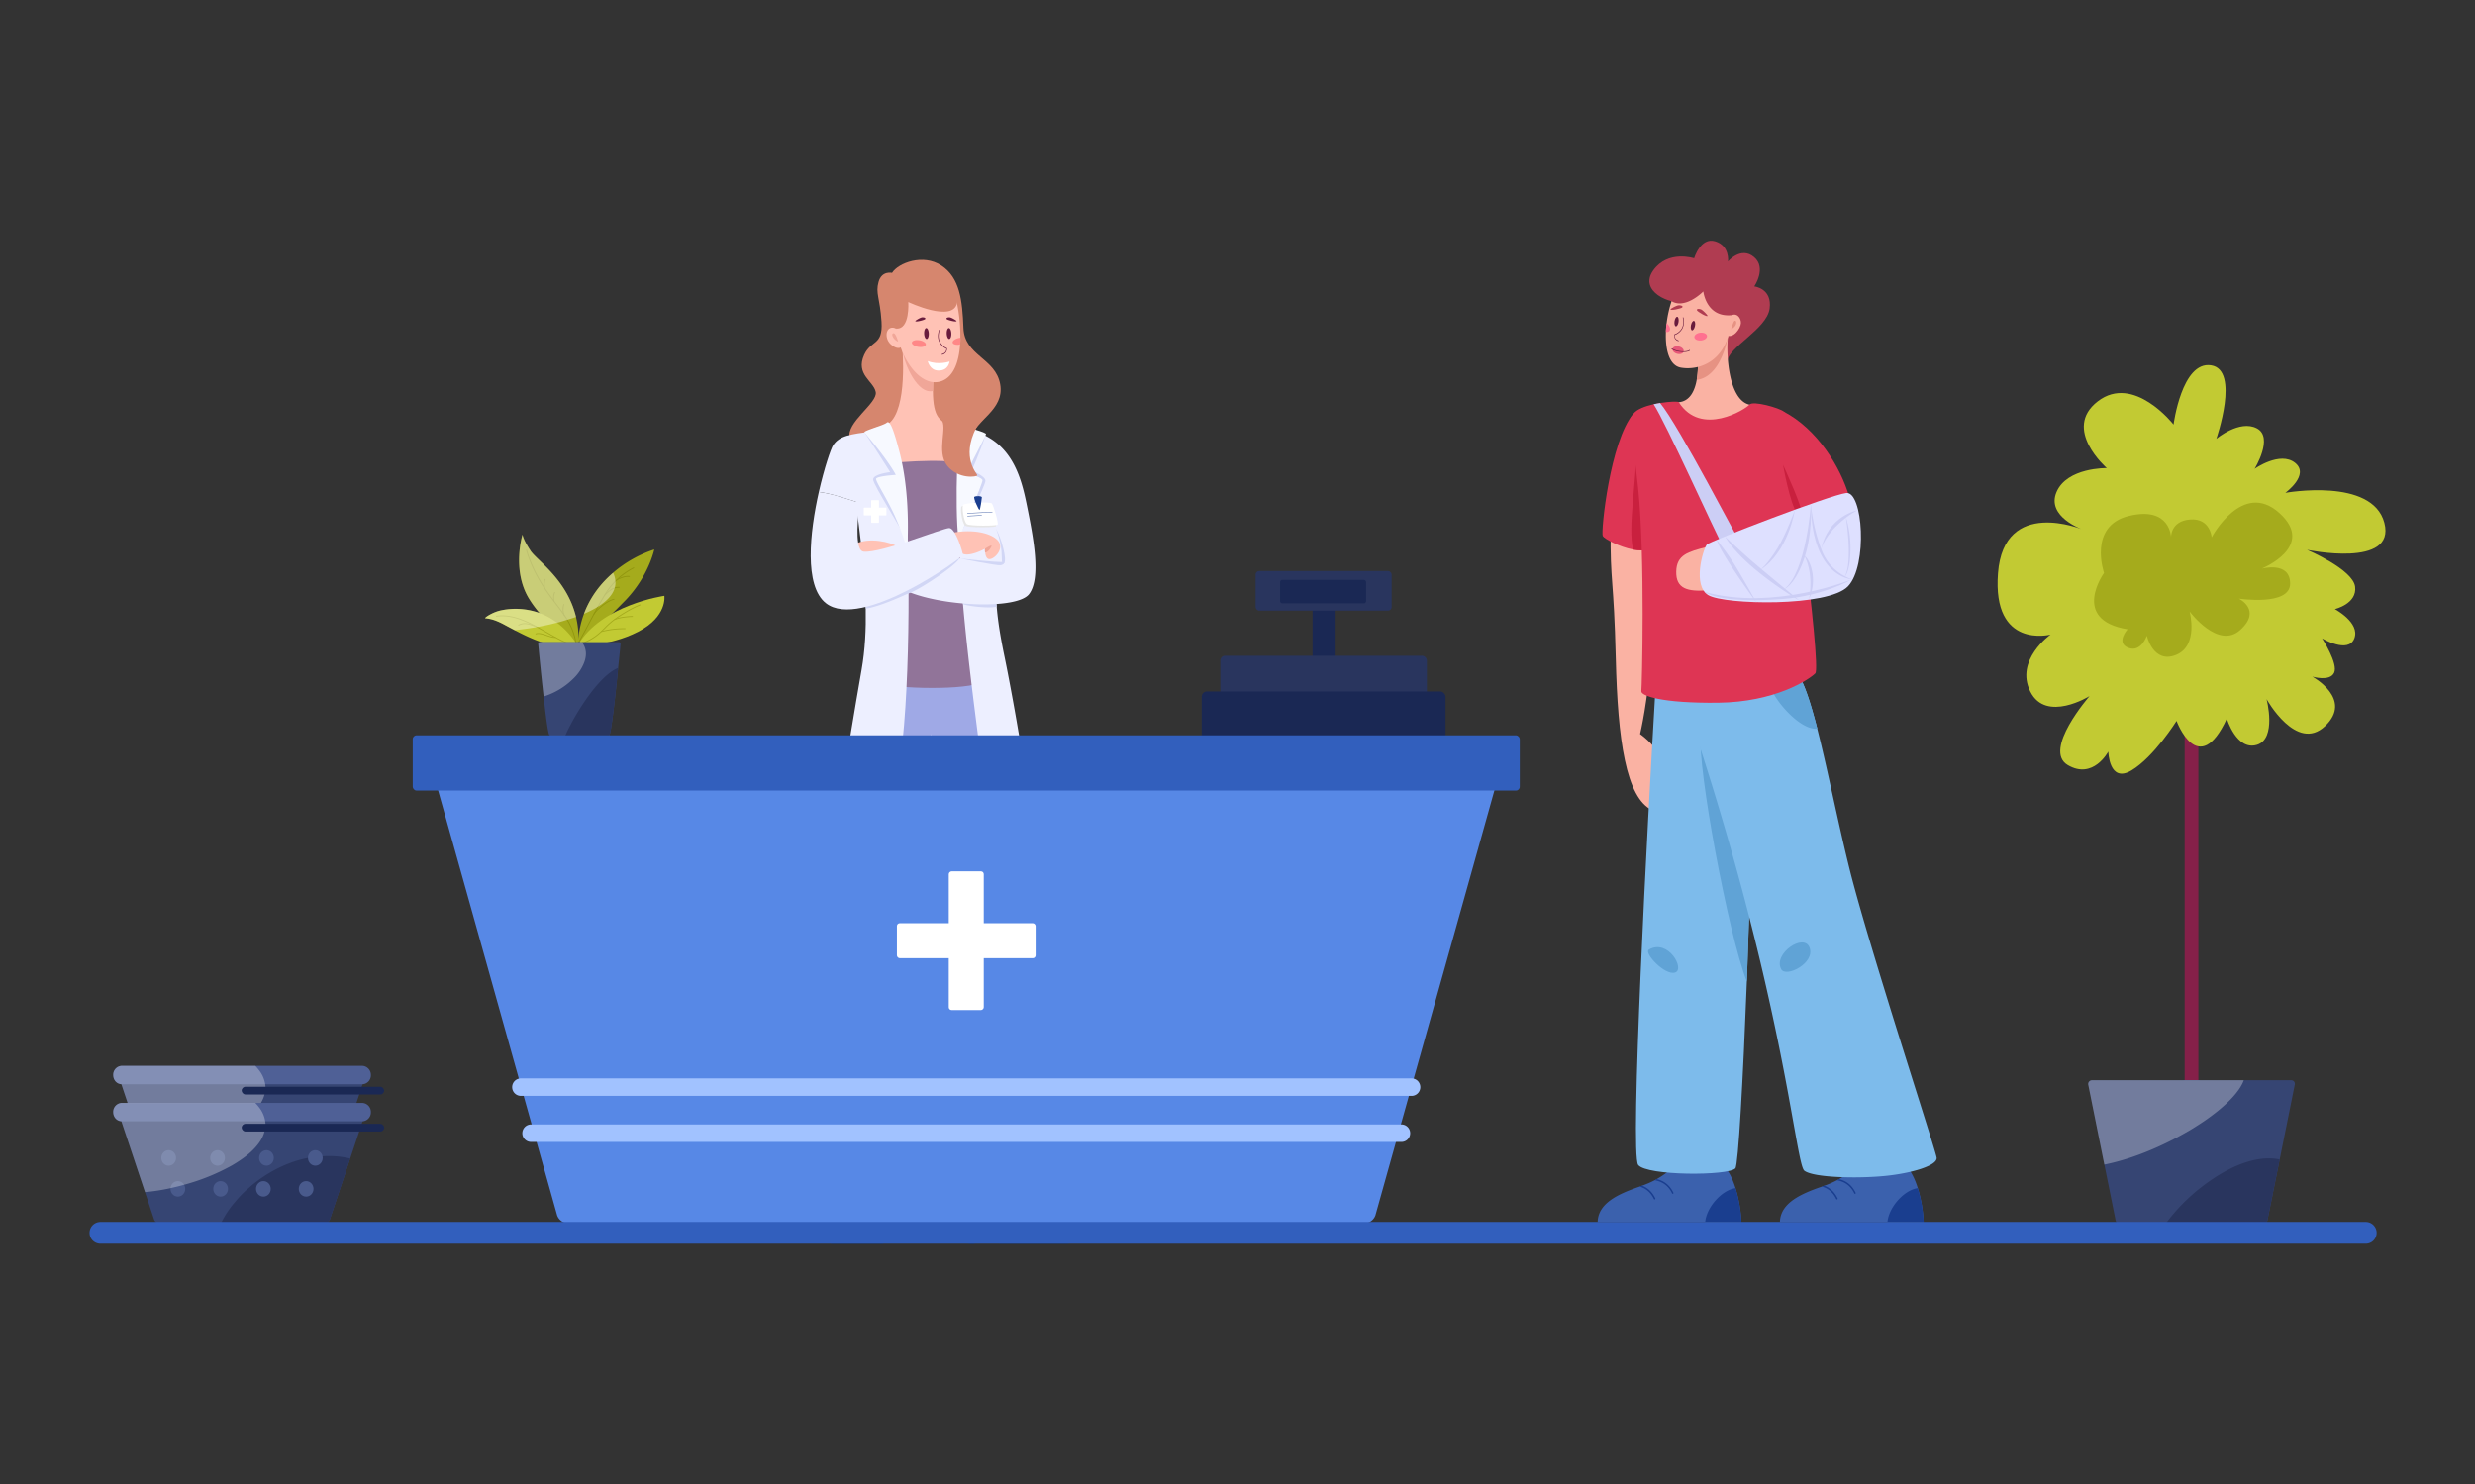 <?xml version="1.0" encoding="utf-8"?>
<svg xmlns="http://www.w3.org/2000/svg" viewBox="0 0 2501 1500">
  <rect x="0" y="0" width="2501" height="1500" fill="#333333" stroke="none"/>
  <defs>
    <style>.cls-2{fill:#b03c51}.cls-3{fill:#fab2a3}.cls-4{fill:#e69283}.cls-6{fill:#681b3d}.cls-7{fill:#ff7090}.cls-8{fill:#de3554}.cls-9{fill:#3b61ad}.cls-10{fill:#7dbbeb}.cls-11{fill:#1a3e8f}.cls-12{fill:#60a3d6}.cls-13{fill:#c9203e}.cls-14{fill:#cccef5}.cls-16{fill:#d6866e}.cls-17{fill:#ffc2b5}.cls-18{fill:#f0a698}.cls-19{fill:#ff8787}.cls-20{fill:#d1d6f5}.cls-23{fill:#edefff}.cls-24{fill:#f7f9ff}.cls-25,.cls-34,.cls-39{fill:#fff}.cls-26{fill:#0c2c70}.cls-28{fill:#4f6bab}.cls-29{fill:#8792d6}.cls-30{fill:#364573}.cls-31{fill:#4f6096}.cls-32{fill:#29355e}.cls-33{fill:#495a8c}.cls-34{opacity:.3}.cls-34,.cls-39{mix-blend-mode:soft-light}.cls-35{fill:#1a2854}.cls-36{fill:#a5ab1c}.cls-37{fill:#c2ca33}.cls-38{fill:#91960e}.cls-39{opacity:.4}.cls-40{fill:#5788e6}.cls-41{fill:#325fbd}.cls-42{fill:#a1c2ff}</style>
  </defs>
  <g style="isolation:isolate">
    <g data-name="Layer 1" id="Layer_1">
      <path class="cls-2" d="M1745.55 365.34c0-13.9 39.74-32.64 42.65-53.32s-15.51-22.61-15.51-22.61 12.92-18.75-.32-29.73-26.18 4.52-26.18 4.52 1.94-15.83-12.92-20.35-21.33 17.15-21.33 17.15-26.49-8.72-41.36 12.28 16.8 34.9 33 32 18.74-8.08 18.74-8.08 16.48 22.62 29.41 24.88-8.08 1.62-12.93 18.74 6.75 24.52 6.75 24.52Z"/>
      <path class="cls-3" d="M1725.81 432.9c-23.26-6.21-48.08-24.92-29.37-26.47 11.59-1 16.24-12.2 18.1-22.54a91.36 91.36 0 0 0 1.24-15.62c0-7.55 26.68-26.47 30.09-28.85a1.2 1.2 0 0 0 .31-.2c-2.27 19.95.93 64.93 21.61 69.69 13.13 3.09-18.71 30.09-41.98 23.99Z"/>
      <path class="cls-4" d="M1746.18 339.22c-2.9 17.16-12.1 42.18-31.64 44.67a91.36 91.36 0 0 0 1.24-15.62c0-7.55 26.68-26.47 30.09-28.85a1.2 1.2 0 0 0 .31-.2Z"/>
      <path class="cls-3" d="M1749.7 317.19c-.83 47.36-31.85 57.7-51.19 54.29-11.68-2.07-15.82-18-15.09-36.09a81.91 81.91 0 0 1 .72-8.68 111.74 111.74 0 0 1 6.62-26.78s59.87-30.09 58.94 17.26Z"/>
      <path d="M1701.36 355.26c-.51 2.05-3.44 3.08-6.53 2.3s-5.19-3.07-4.67-5.12 3.44-3.07 6.53-2.3 5.19 3.08 4.67 5.12Z" style="fill:#e65778"/>
      <path class="cls-6" d="M1698.84 355.59c-3.69-.31-7.52-1.33-9.65-2.9a.28.28 0 0 1 0-.46.48.48 0 0 1 .59 0c3.91 2.88 14.38 3.84 17.23 1.58a.57.57 0 0 1 .6 0 .29.29 0 0 1 0 .47c-1.61 1.23-5.12 1.62-8.77 1.31ZM1696.07 344.69a.3.3 0 0 0 .31-.25.35.35 0 0 0-.2-.43c-4.14-1.3-4-4.65-3.84-5.51a14 14 0 0 0 7.76-6.6c1.58-3.07 1.91-6.77 1-11a.32.32 0 0 0-.37-.23.37.37 0 0 0-.2.43c.89 4 .58 7.55-.91 10.45a13.63 13.63 0 0 1-7.58 6.34l-.18.05v.21a5.67 5.67 0 0 0 4.21 6.53Z"/>
      <path class="cls-7" d="M1724.93 339.44c.23 2.18-2.43 4.24-5.94 4.61s-6.55-1.09-6.78-3.26 2.43-4.23 5.94-4.61 6.55 1.09 6.78 3.26ZM1686.83 334.67a3.54 3.54 0 0 1-3.41.72 81.91 81.91 0 0 1 .72-8.68c.31.2.52.51.83.72 2.58 2.48 3.41 5.69 1.86 7.24Z"/>
      <path class="cls-6" d="M1708.73 328.64c-.53 2.64 0 5 1.07 5.19s2.45-1.74 3-4.38.06-5-1.06-5.19-2.47 1.74-3.01 4.38ZM1692.13 324.65c-.39 2.67.21 5 1.34 5.13s2.36-1.87 2.74-4.53-.21-5-1.34-5.13-2.35 1.88-2.74 4.53Z"/>
      <path class="cls-2" d="M1725.49 319c.4 2.2-10.64-4.2-10.78-5.57s1.45-1.56 3.75-.92 6.93 5.92 7.03 6.49ZM1688.08 312.43c-1.06 2 11.42-.66 12-1.92s-.89-1.93-3.28-2.05-8.45 3.47-8.72 3.97Z"/>
      <path class="cls-3" d="M1747.59 319.78c7.11-5.17 11.85 1.51 11.64 6.68s-7.76 16.58-15.3 12.06 3.66-18.74 3.66-18.74ZM1627.61 535c-.65 54.28 3.23 48.47 5.17 130.54s10.34 140.88 36.83 153.16 11.64-43.3 7.11-54.93-19.39-22-19.39-22 8.41-34.89 11-82.71 8.4-87.25.65-101.46-41.37-22.6-41.37-22.6Z"/>
      <path class="cls-2" d="M1750 318.48c-25.91 2.64-28.78-24-28.78-24s-20.38 20.82-34.76 7.89 11.17-18.06 33.63-18.55 49.28 1.62 44 13.41a91.89 91.89 0 0 1-14.09 21.25Z"/>
      <path class="cls-8" d="M1667.08 554.6c-4.65 2-10.65 1.86-16.75.72-14.17-2.58-29.26-11-30.71-13.65-2.17-3.93 7.34-96.06 31-123.66 0 0 14.68 59.76 19.33 100.29v.21c2.2 19.13 2.05 34.02-2.87 36.09ZM1802.74 416.07c33.17 17.45 56.87 54.93 65.92 85.95s-56 35.33-62.47 29.73-3.45-115.68-3.45-115.68Z"/>
      <path class="cls-9" d="M1759.73 1234.86h-145.28c.41-19.55 22-28.75 42.39-35.78a4.9 4.9 0 0 1 1.14-.41c.41-.21.93-.31 1.35-.52a102.3 102.3 0 0 0 12.71-5.48 11.52 11.52 0 0 0 2-1.14c14.47-8 18.51-15.82 26.16-17.47 9.92-2.07 40.94 3.1 40.94 3.1 5.79 5.89 9.83 14.37 12.62 23.47a140 140 0 0 1 5.97 34.23Z"/>
      <path class="cls-10" d="M1769.65 850.32c-1.14 45.29-2.69 94.92-4.44 141.65-3.83 99.27-8.69 185.29-11.59 188.6-6.92 7.76-89.64 7.76-98.22-3.41s9.51-347.32 17.26-477.39c0 0 86.13-26.68 95.65-11.17 3.51 5.9 3.31 76 1.34 161.72Z"/>
      <path class="cls-9" d="M1943.9 1234.86h-145.27c.41-19.55 22-28.75 42.39-35.78a4.9 4.9 0 0 1 1.14-.41c.41-.21.93-.31 1.34-.52a101.83 101.83 0 0 0 12.72-5.48 11.52 11.52 0 0 0 2-1.14c14.47-8 18.51-15.82 26.16-17.47 9.92-2.07 40.94 3.1 40.94 3.1 5.79 5.89 9.83 14.37 12.62 23.47a139.52 139.52 0 0 1 5.96 34.23Z"/>
      <path class="cls-11" d="M1943.9 1234.86h-36.6c1.35-14.89 16.65-32.26 30.61-34.23a139.52 139.52 0 0 1 5.99 34.23ZM1875.14 1205.29a.71.71 0 0 1-.31 1c-.1 0-.2.1-.41.1a.75.75 0 0 1-.62-.51c-4.34-9-11.27-12.1-17.58-13.24a11.52 11.52 0 0 0 2-1.14c6.07 1.38 12.68 4.89 16.92 13.79ZM1856.53 1212h-.31a.69.69 0 0 1-.72-.42c-3.62-7.55-9.1-11.06-14.48-12.51a4.9 4.9 0 0 1 1.14-.41c.41-.21.93-.31 1.34-.52 5 1.86 9.93 5.58 13.45 12.82a.8.8 0 0 1-.42 1.04Z"/>
      <path class="cls-12" d="M1769.65 850.32c-1.14 45.29-2.69 94.92-4.44 141.65-18.93-48-50.36-218.68-46.43-248.26 0 0 29.16 58.42 50.87 106.61Z"/>
      <path class="cls-10" d="M1957 1169.92c.83 7.86-25 15.72-52.63 18.41s-71.45 1.76-81-5.28-20.68-182.49-124.91-486.49c0 0 87.79-24.92 111-19.85a9.06 9.06 0 0 1 2.69.72c8 3.42 15.93 26.89 24.2 58.94 10.54 41.46 21.5 97.09 32.67 141.87 19.85 79.51 87.06 283.82 87.98 291.68Z"/>
      <path class="cls-12" d="M1836.45 736.37c-17.68 1.76-42.91-29-46.22-40 0 0 7.13-14.38 19.33-19.65a9.06 9.06 0 0 1 2.69.72c7.96 3.41 15.93 26.88 24.2 58.93Z"/>
      <path class="cls-13" d="M1667.08 554.6c-4.65 2-10.65 1.86-16.75.72-5.89-22.23 4-72 3.1-103.71 0 0 9.62 36.5 16.54 66.69v.21c2.18 19.13 2.03 34.02-2.89 36.09Z"/>
      <path class="cls-8" d="M1834.38 680.43c-6.41 6.41-40.74 29.06-98.23 29.68S1658 703 1658.6 698.42s3.93-135-3.2-204.83-12.93-64.83-4.76-75.58c3.41-4.45 11.68-7.55 20.37-9.52l6.51-1.24c9.83-1.55 18.41-1.75 18.92-.82 22.65 35.57 67.94 6.82 71.35 2.48s30.4 3.31 35 7.13 38.1 257.88 31.59 264.39Z"/>
      <path class="cls-3" d="M1724.54 552.75c-18.41 4.85-30.37 7.75-30.69 24.88s11 20.68 33 18.74-2.31-43.62-2.31-43.62Z"/>
      <path class="cls-14" d="M1760.55 552c1.24.42-12.1 12-19.85-.82-7.24-12.21-57.08-123.57-69.69-142.7l6.51-1.24c18.41 21.52 81.79 144.36 83.03 144.76Z"/>
      <path class="cls-13" d="M1816.31 519.47c-7.75-10.67-14.54-49.76-14.54-49.76s22.3 48.14 19.06 51.7-4.52-1.94-4.52-1.94Z"/>
      <path d="M1724.76 550.27c-4.17 5.84-14.65 41.79 1.72 51.27s120.63 12.06 140.88-9 15.08-96.5-1.72-94.35-138.73 49.07-140.88 52.08Z" style="fill:#dee0ff"/>
      <path class="cls-11" d="M1759.73 1234.86h-36.61c1.35-14.89 16.65-32.26 30.61-34.23a140 140 0 0 1 6 34.23ZM1691 1205.29a.72.72 0 0 1-.32 1c-.1 0-.2.1-.41.1a.75.75 0 0 1-.62-.51c-4.34-9-11.27-12.1-17.58-13.24a11.52 11.52 0 0 0 2-1.14c6.04 1.38 12.66 4.89 16.93 13.79ZM1672.35 1212h-.35a.69.69 0 0 1-.72-.42c-3.62-7.55-9.1-11.06-14.48-12.51a4.9 4.9 0 0 1 1.14-.41c.41-.21.93-.31 1.35-.52 5 1.86 9.92 5.58 13.44 12.82a.8.8 0 0 1-.38 1.04Z"/>
      <path class="cls-4" d="M1749.23 332.56c1.19-2.6 2.46-8.47 4-8.47s1.71 2.78.33 5a8.92 8.92 0 0 1-4.33 3.47Z"/>
      <path class="cls-14" d="M1734.88 545.64C1737.79 558.24 1775 609 1775 609s-12.92-23.26-21.65-37.48a247.06 247.06 0 0 0-18.47-25.88ZM1743.28 542.3c18.75 31.88 75.18 64.63 75.18 64.63s-40.49-33-53.63-44.81-21.55-19.82-21.55-19.82Z"/>
      <path class="cls-14" d="M1778.83 575.91c28.43-18.31 34.9-60.54 34.9-60.54s-8.84 24.5-17.67 38.78c-10.12 16.37-17.23 21.76-17.23 21.76ZM1803 595.29c22.19-16.58 26.93-85.73 26.93-85.73s2.22 31.55-8.18 58.81c-9.1 23.69-18.75 26.92-18.75 26.92Z"/>
      <path class="cls-14" d="M1829.88 509.56c1.08 74.32 41.58 75.82 41.58 75.82a49.34 49.34 0 0 1-30.16-28.22c-9.3-22.61-11.42-47.6-11.42-47.6Z"/>
      <path class="cls-14" d="M1840.22 556.09c6.25-34.9 37-40.5 37-40.5s-8.61 3.66-20.46 14.86c-14.89 14.13-16.54 25.64-16.54 25.64Z"/>
      <path class="cls-14" d="M1863.92 583c8.83-14.86 1.29-60.74 1.29-60.74a106.71 106.71 0 0 1 4.74 33c-.22 23.23-6.03 27.74-6.03 27.74ZM1823.2 561.26c10.34 20 4.74 44.37 4.74 44.37a47.43 47.43 0 0 0 3.66-25.85c-2.15-14.21-8.4-18.52-8.4-18.52Z"/>
      <path class="cls-14" d="M1722.39 598.09c70.66 19.61 149.07-12.71 149.07-12.71s-28.36 16.62-69.15 19.82c-66.13 5.17-79.92-7.11-79.92-7.11Z"/>
      <path class="cls-12" d="M1666.19 959.6c-5.37 3.16 16 26.41 26.48 23.17s-7.09-34.6-26.48-23.17ZM1799.93 979.43c4.78 8.72 34.28-6 28.73-21.67s-37.29 6.05-28.73 21.67Z"/>
      <path class="cls-16" d="M901.4 275.75c6.37-10.08 31.3-19.63 49.87-7.43s21.23 35 22.29 63.13 32.36 30.25 37.13 56.77-26 36.61-28.11 53.59-119.64 16.05-123.89.66 28.39-35.15 26.26-46.29-20.79-17.67-11.67-37.67c6.9-15.12 19.1-9 17.51-33.42s-6.23-28.52-3-40.19 13.61-9.15 13.61-9.15Z"/>
      <path class="cls-17" d="M976.06 468.34c-3.18 13.88-17.95 24.32-68.38 15.53s-43.42-50.55-17.95-52.59 23.81-60.86 21.9-82.38c0 0 33.11-4.71 31.45 33.36v.51c-.25 4.58-.38 8.66-.38 12.35.13 27.25 7.51 31.07 19.1 34.63 13.11 3.95 17.44 24.71 14.26 38.59Z"/>
      <path class="cls-18" d="M943.08 382.26v.51c-.25 4.58-.38 8.66-.38 12.35-15.54 3.57-28.52-26.61-30.43-39.35 0 0 21.52 14.9 30.81 26.49Z"/>
      <path class="cls-17" d="M970.46 341.39a39.48 39.48 0 0 1-.26 6.74c-1.14 17.19-6.36 32-18 36.68-23.17 9.16-47.11-27.89-47.11-61.89s21.13-32.85 34.5-30.18 27 11.59 27 11.59a165.72 165.72 0 0 1 3.87 37.06Z"/>
      <path class="cls-6" d="M951.93 358.45a.31.31 0 0 1-.3-.29.36.36 0 0 1 .24-.42c4.39-1 4.51-4.44 4.45-5.34a14.57 14.57 0 0 1-7.42-7.49c-1.36-3.31-1.37-7.15 0-11.43a.31.31 0 0 1 .39-.21.38.38 0 0 1 .18.46c-1.28 4.09-1.28 7.74 0 10.85a14 14 0 0 0 7.26 7.21l.17.08v.21a5.86 5.86 0 0 1-4.93 6.37ZM938.54 336.94c.11 3.05-.84 5.56-2.12 5.61s-2.43-2.38-2.55-5.43.84-5.55 2.12-5.6 2.43 2.38 2.55 5.42ZM961.35 336.94c.12 3.05-.83 5.56-2.12 5.61s-2.43-2.38-2.54-5.43.83-5.55 2.12-5.6 2.42 2.38 2.54 5.42ZM925 324.27c-.84 1.68 9.58-.88 10-1.95s-.81-1.61-2.82-1.64-6.93 3.16-7.18 3.59ZM966.53 324.27c.84 1.68-9.58-.88-10-1.95s.8-1.61 2.81-1.64 6.98 3.16 7.19 3.59Z"/>
      <path class="cls-19" d="M921.5 346.06c-.29 1.85 2.62 3.83 6.5 4.44s7.27-.38 7.56-2.22-2.63-3.83-6.51-4.44-7.26.38-7.55 2.22ZM970.46 341.39a39.48 39.48 0 0 1-.26 6.74c-3.82.77-7.13-.12-7.51-1.91s2.55-3.94 6.37-4.71a2.79 2.79 0 0 1 1.4-.12Z"/>
      <path class="cls-17" d="M907.24 333.05c-8-5.34-13.13 1.19-10.75 9.15s13.51 12.73 15.12 6.8-1.99-14.36-4.37-15.95ZM904.05 1185.28c-1.59 17-1.59 29.2-14.72 43.24s-43 5.92-43 5.92 25.46-23.66 30.64-36.22c2.92-7.11 2-14.42 2.38-19.22s24.7 6.28 24.7 6.28ZM1011.09 1181.21c7.17 33.64 21.49 51.75 33.83 56.18s-20.7 7.4-29.05 3.33-43-29.94-40.59-34.74 13.93-7.39 10.74-23.66 25.07-1.11 25.07-1.11Z"/>
      <path class="cls-20" d="M907.24 928.32c19.89-8.75 67.64-13.53 67.64-13.53s-16.71-196.56-33.42-183-34.22 196.53-34.22 196.53Z"/>
      <path d="M990 689.27c24.67 88.71 39 181.11 31 255s-4.78 230.56-9.55 238.27c-3.58 5.79-23.34 3.94-26.53 1s-26-122.47-24.4-183.82 8-66.53 3.18-100.53-23.08-157.64-23.08-157.64-22.28 146.55-17.51 179.81 10.35 64.31 8 104.23-22.28 158.95-26.26 163.41-23.08 2.21-26.26.74-4.78-170.74-10.35-240.27 17.51-252.81 23.08-269.07 98.68 8.87 98.68 8.87Z" style="fill:#9fa9e6"/>
      <path d="M889.73 469.13c23.87-3.18 78-6.36 90.72 1.59s32.63 211.69 9.55 219.65-94.7 4.78-102.66-.79 2.39-220.45 2.39-220.45Z" style="fill:#917499"/>
      <path class="cls-16" d="M905.38 332c14.42 1.46 12.47-26.79 12.47-26.79s45.36 21.49 49.34.8-56.5-27.86-62.61-18.31-2.65 36.08-1.85 38.2 2.65 6.1 2.65 6.1Z"/>
      <path class="cls-23" d="M1044.18 927.5c-16 22.28-47.87 17.57-47.87 13.49s10.44-52.46-2.3-152.8c-7-55.39-15.78-119.56-20.88-177.62a26.29 26.29 0 0 0-.25-3.06c-3.82-45.71-5.48-87.35-2-117.65 9.68-84.94 37.44 32.59 37.44 32.59-1.91 37.95-3.19 60.87-1.79 83.79.26 2.29.38 4.45.64 6.75 1.15 14.38 3.56 29.41 7.51 48.76 11.17 53.36 45.32 243.46 29.5 265.75Z"/>
      <path class="cls-20" d="M1007.13 613c-5.48 1.78-24.94.28-34-2.42a26.29 26.29 0 0 0-.25-3.06 128.76 128.76 0 0 1 25.12-2.94c4.08 0 6.88.64 8.53 1.66.22 2.29.34 4.45.6 6.76Z"/>
      <path class="cls-23" d="M1039.85 600.38c-11.84 15.28-82.76 12.73-119.69-1.53a32.39 32.39 0 0 0-3.18-1.27c-1.78-.77-3.44-1.66-5-2.42-32.47-17.06 12.86-27.12 36.29-30 .64-.13 1.28-.13 1.91-.26a137 137 0 0 1 19.23-.63c17.7.51 34.38 3.31 35.91 1.78 2.16-2.16-28.14-132.17-28.14-132.17 45.2 9.55 54.75 48.26 60.61 77.42s14.8 72.7 2.06 89.08Z"/>
      <path class="cls-20" d="M995.31 441.28C990 457.73 982 475.5 982 475.5s13.53 5.57 13.8 10.08-22 49.34-23.88 50.14 2.66-56.77 4.78-70.3 18.61-24.14 18.61-24.14Z"/>
      <path class="cls-24" d="M968.52 545.13c-4-33-.8-119.77 3.58-116.19s25.07 7.56 24.27 9.95-20.29 39.79-20.29 39.79 14 2.13 16.71 6.37c1.21 1.86-24.27 60.08-24.27 60.08Z"/>
      <path class="cls-17" d="M999.62 565c-2.8-.13-3.82-3.82-4.08-6.75h-.13a20.52 20.52 0 0 1-.12-3.69l-.51.25c-2.8 1.53-18.21 9.17-23.94 3.44-6.37-6.36-12.22-19.1-12.22-19.1 26.23-6 46.47.77 50.93 8.79s-5.22 17.42-9.93 17.06Z"/>
      <path class="cls-23" d="M918.12 590.57v8.54c.13 51.06-1.65 107.59-6.11 150.12-9.55 92.32-12.73 185.4-14.26 189.47s-48.64-3.18-55.77-27.88 15.15-156.75 28.65-233.91c3.57-20.25 4.58-41.26 4.2-62v-4.21c-1.4-56.66-13-110.65-13-141.59 0 0 25.85-71.94 49.41 4.46 3.96 12.97 6.5 60.98 6.88 117Z"/>
      <rect class="cls-25" height="7.86" rx=".54" width="22.94" x="872.82" y="512.95"/>
      <rect class="cls-25" height="7.86" rx=".54" transform="rotate(90 884.29 516.88)" width="22.94" x="872.82" y="512.95"/>
      <path class="cls-17" d="M907.64 552.89c-7.57-5.57-29.85-9.95-42.58-3.58s-15.12 17.11 5 15.92 37.58-12.34 37.58-12.34Z"/>
      <path class="cls-23" d="M881.24 436c-21.75 2.65-32.89 4.25-39.26 13.8-2.39 3.58-9 23-14.53 47.33 13.37 1.57 27.78 7 41.18 11 4.1-33.64 12.61-72.13 12.61-72.13Z"/>
      <path class="cls-20" d="M873.61 436.9c6.3 9.15 25.93 40.19 25.93 40.19s-17.24 1.91-17.24 7.43 32.37 55.44 32.9 60.22 0-58.9-9-78.79-32.59-29.05-32.59-29.05Z"/>
      <path class="cls-24" d="M916.79 555.48c2.38-43-2-76.8-8-99.48s-9.55-31.63-12.73-28.85-23.87 8.11-22.49 9.75c25.87 30.64 31.64 43 31.64 43s-19.5 1.19-19.9 4 10.75 19.5 18.7 37a270.64 270.64 0 0 1 12.78 34.58Z"/>
      <path class="cls-20" d="M969.44 564.22c-3.44 7.13-37.31 29.67-49.28 34.63a15.6 15.6 0 0 1-2.8 1 14.17 14.17 0 0 1-.38-2.29c-.64-5.6 0-20.63 21.77-28.91 3.57-1.27 6.75-2.54 9.55-3.56.64-.13 1.28-.13 1.91-.26a137 137 0 0 1 19.23-.61Z"/>
      <path class="cls-20" d="m918.12 599.11-.76.76c-18 8.28-35.14 14.52-42.53 15v-4.21c8.15-6.36 29.54-18.2 40.24-19.86a13.12 13.12 0 0 1 3-.26c7.82-.09 2.22 6.4.05 8.57Z"/>
      <path class="cls-23" d="M959.23 533.59c-6.37 0-68.44 25.47-86.48 23.88-7.81-.69-7.25-23.59-4.12-49.32-13.4-4.08-27.81-9.48-41.18-11-9.15 40.55-15.11 94.79 7.1 112.36C870.1 637.58 973 563.3 973 560.65s-7.4-27.06-13.77-27.06Z"/>
      <path class="cls-16" d="M951 424c7.16 6.83-5.31 32.16 6.1 46.49s30.51 11.41 30.51 9.81-16.71-17.24-1.2-47.94C1002.21 401.09 951 424 951 424Z"/>
      <path class="cls-26" d="M901.44 1206.75s-5 43-9.16 50h-52.59c-.26-.24-.51-.36-.64-.6-9.42-9.93 14.13-29.21 26-41-2.3 3-11.59 15-11.34 17.15.26 2.49 13.76 4.73 23.82 1.3s23.91-26.85 23.91-26.85ZM1079.84 1256.78h-69.53c-3-5.09-6.36-12.3-11.08-17-7.38-7.68-14.26-11.11-15.66-10.4-1 .71.64 20 1.15 27.44H979c-3.31-8.76-8.28-31-9.17-37.5-1-7.92 3.18-14.78 12-19.75 0 0 4.46 1.78 11.72 8.4s21.9 20.93 29.15 26.61 18.21 1 18.21 1 20.5 8.39 27.89 11.59c6.2 2.51 9.76 5.58 11.04 9.61Z"/>
      <path d="M971.91 511.63c4.77-2.38 27.06-2.92 28.65-1.32s7.16 20.16 5.83 21.48-27.85 1.59-31-.53-5.6-18.57-3.48-19.63Z" style="fill:#e6e6e6;mix-blend-mode:multiply"/>
      <path class="cls-25" d="M973.56 510c4.77-2.38 27.05-2.91 28.65-1.32s7.16 20.16 5.83 21.49-27.85 1.59-31-.54-5.61-18.58-3.48-19.63Z"/>
      <path class="cls-11" d="M984.61 502c2.07-1.14 7.58-.8 7.58.6s-1.62 12.33-2.35 12.73-6.68-12.57-5.23-13.33Z"/>
      <path class="cls-25" d="M937.48 364.88c11.14 4.38 22.08.4 22.08.4s-.79 9.45-11.54 9.15c-8.67-.24-10.54-9.55-10.54-9.55Z"/>
      <path class="cls-28" d="m1002.61 517.21-25 1.26a.24.24 0 0 0-.24.26.26.26 0 0 0 .27.24l25-1.26a.25.25 0 0 0 .25-.26.26.26 0 0 0-.28-.24ZM991.91 520.53l-14.13.71a.26.26 0 0 0-.24.27.26.26 0 0 0 .27.24l14.12-.71a.26.26 0 0 0 .24-.27.24.24 0 0 0-.26-.24Z"/>
      <path class="cls-18" d="M907.59 345.27s-2.45-9.26-4.89-8.49c-2.05.65-.73 3.28.45 5a10.72 10.72 0 0 0 4.44 3.49ZM1001.91 551.36c.51.63-3.06 6.87-6.37 6.87h-.13a20.52 20.52 0 0 1-.12-3.69s5.98-3.82 6.62-3.18Z"/>
      <path class="cls-29" d="M994.67 971c7.59 7.61 22.05-4 23.18-10.2s-29.97 3.35-23.18 10.2ZM903.38 973.83c-6.34 10.51-26.39 3.22-29.59-2.93s35.21-6.45 29.59 2.93Z"/>
      <path class="cls-20" d="M1006.32 534c6 10.75 11.16 31.25 8.53 34.64-2 2.62-2.57.21-2.56-5.79.02-15.19-5.97-28.85-5.97-28.85Z"/>
      <path class="cls-20" d="M1015.2 567.78c-8.39.9-45.24-3.5-45.24-3.5s37.25 7.49 41.15 6.9 4.09-3.4 4.09-3.4Z"/>
      <path class="cls-30" d="m259.32 1084.09-1 11.53-.14 2.55-.71 7.79-1.56 18.28-3.27 37.6v.15l-3.13 36.86h-88.17a6 6 0 0 1-5.69-4.2l-9.1-27.42-23.89-71.61-1-3c-1.28-4.2 1.56-8.54 5.69-8.54Z"/>
      <path class="cls-30" d="m367.4 1092.63-1 3-.85 2.55L363 1106l-9.1 27.27-20.48 61.42a6 6 0 0 1-5.69 4.2h-88.18L237.7 1177l-3.13-36.85-3.84-44.5-1-11.53h132c4.1-.03 7.09 4.31 5.67 8.51Z"/>
      <path class="cls-31" d="M374.79 1086.33a9 9 0 0 1-8.39 9.29H122.66c-4.7-.3-8.25-4.19-8.25-9.29a9 9 0 0 1 8.81-9.29H366a9.11 9.11 0 0 1 8.79 9.29Z"/>
      <path class="cls-32" d="m353.89 1133.23-20.48 61.42a6 6 0 0 1-5.69 4.2H223.2a97.26 97.26 0 0 1 14.5-21.85 105.14 105.14 0 0 1 14.94-15v-.15c15.78-13.48 36.12-24.87 58.59-29.21A97 97 0 0 1 326 1131a93 93 0 0 1 27.89 2.23Z"/>
      <ellipse class="cls-33" cx="170.45" cy="1132.64" rx="7.44" ry="7.84"/>
      <ellipse class="cls-33" cx="219.86" cy="1132.64" rx="7.44" ry="7.84"/>
      <ellipse class="cls-33" cx="269.26" cy="1132.64" rx="7.44" ry="7.84"/>
      <ellipse class="cls-33" cx="318.66" cy="1132.64" rx="7.44" ry="7.84"/>
      <ellipse class="cls-33" cx="222.95" cy="1163.91" rx="7.44" ry="7.84"/>
      <ellipse class="cls-33" cx="179.75" cy="1163.91" rx="7.44" ry="7.84"/>
      <ellipse class="cls-33" cx="309.37" cy="1163.91" rx="7.44" ry="7.84"/>
      <ellipse class="cls-33" cx="266.16" cy="1163.91" rx="7.44" ry="7.84"/>
      <path class="cls-34" d="M268.28 1098.17a30.12 30.12 0 0 1-1 7.79c-1.56 6.29-5.54 12.43-11.37 18.28-5.55 5.69-12.95 10.93-21.34 15.88a212.13 212.13 0 0 1-48.49 19.62c-4.55 1.35-9.24 2.4-13.79 3.45a193.26 193.26 0 0 1-25.74 4l-23.89-71.61c-4.7-.3-8.25-4.19-8.25-9.29a9 9 0 0 1 8.81-9.29H257.9a48.87 48.87 0 0 1 5.69 7 30.55 30.55 0 0 1 4.4 11.53 14.76 14.76 0 0 1 .29 2.64Z"/>
      <rect class="cls-35" height="7.8" rx="3.9" width="143.99" x="244.21" y="1098.17"/>
      <path class="cls-30" d="m259.32 1121.54-1 11.54-.14 2.54-.71 7.79-1.56 18.28-3.27 37.61v.15l-3.13 36.85h-88.17a6 6 0 0 1-5.69-4.19l-9.1-27.42-23.89-71.61-1-3c-1.28-4.2 1.56-8.54 5.69-8.54Z"/>
      <path class="cls-30" d="m367.4 1130.08-1 3-.85 2.54-2.56 7.79-9.1 27.27-20.48 61.43a6 6 0 0 1-5.69 4.19h-88.17l-1.85-21.87-3.13-36.86-3.84-44.49-1-11.54h132c4.1 0 7.09 4.34 5.67 8.54Z"/>
      <path class="cls-31" d="M374.79 1123.79a9.05 9.05 0 0 1-8.39 9.29H122.66c-4.7-.3-8.25-4.2-8.25-9.29a9 9 0 0 1 8.81-9.29H366a9.1 9.1 0 0 1 8.79 9.29Z"/>
      <path class="cls-32" d="m353.89 1170.68-20.48 61.43a6 6 0 0 1-5.69 4.19H223.2a97.21 97.21 0 0 1 14.5-21.87 104.11 104.11 0 0 1 14.94-15v-.15c15.78-13.49 36.12-24.87 58.59-29.22a97 97 0 0 1 14.79-1.65 93 93 0 0 1 27.87 2.27Z"/>
      <ellipse class="cls-33" cx="170.45" cy="1170.09" rx="7.44" ry="7.84"/>
      <ellipse class="cls-33" cx="219.86" cy="1170.09" rx="7.44" ry="7.84"/>
      <ellipse class="cls-33" cx="269.26" cy="1170.09" rx="7.44" ry="7.84"/>
      <ellipse class="cls-33" cx="318.66" cy="1170.09" rx="7.44" ry="7.84"/>
      <ellipse class="cls-33" cx="222.95" cy="1201.36" rx="7.44" ry="7.84"/>
      <ellipse class="cls-33" cx="179.75" cy="1201.36" rx="7.44" ry="7.84"/>
      <ellipse class="cls-33" cx="309.37" cy="1201.36" rx="7.44" ry="7.84"/>
      <ellipse class="cls-33" cx="266.16" cy="1201.36" rx="7.44" ry="7.84"/>
      <path class="cls-34" d="M268.28 1135.62a30.07 30.07 0 0 1-1 7.79c-1.56 6.3-5.54 12.44-11.37 18.28-5.55 5.69-12.95 10.94-21.34 15.88a212.59 212.59 0 0 1-48.49 19.63c-4.55 1.35-9.24 2.4-13.79 3.44a195 195 0 0 1-25.74 4l-23.89-71.61c-4.7-.3-8.25-4.2-8.25-9.29a9 9 0 0 1 8.81-9.29H257.9a48.83 48.83 0 0 1 5.69 7 30.6 30.6 0 0 1 4.4 11.54 14.65 14.65 0 0 1 .29 2.63Z"/>
      <rect class="cls-35" height="7.8" rx="3.9" width="143.99" x="244.21" y="1135.62"/>
      <path class="cls-36" d="M661.16 555.26s-5.39 26.4-28.92 51.1c-4.49 4.58-8.89 9.07-13.29 13.38-16.52 16.35-31.25 29.1-34.49 31.79a4.26 4.26 0 0 1-.71.72 4.38 4.38 0 0 1 .09-1.08V651a10.92 10.92 0 0 1 .08-1.61c.18-2.25.36-4.4.72-6.47a101.86 101.86 0 0 1 5.48-22.72c6.74-18.14 18-31.61 29.46-41.49a122.25 122.25 0 0 1 41.58-23.45Z"/>
      <path class="cls-36" d="M584.64 642.91c0 1.71 0 3.59-.09 5.39a15.26 15.26 0 0 1-.09 2v1.25a.28.28 0 0 1-.18-.09 2.11 2.11 0 0 0-.44-.27c-.09-.09-.18-.09-.27-.18-.27-.17-.63-.35-1.08-.62l-.09-.09c-.27-.09-.63-.36-1-.54a167.24 167.24 0 0 1-25-19 120.67 120.67 0 0 1-11.13-11.23l-.09-.09a108.89 108.89 0 0 1-11-15.09c-17.15-28.83-6.2-64.21-6.2-64.21s.36 4.76 8.18 16.52c6.37 9.61 36.82 29 45.89 66.73a93.79 93.79 0 0 1 2.59 19.52Z"/>
      <path class="cls-37" d="M583.76 652.22c23.58-41.16 87.57-50.14 87.57-50.14s3.36 20.95-26.57 36.3-61 13.84-61 13.84Z"/>
      <path class="cls-37" d="M567.31 653.69c-17.06-2.16-32.15-9-47.15-16.89-3.5-1.79-7-3.68-10.51-5.56-8.17-4.4-13.74-6-19.22-6.47-1.53-.09 6.92-6.2 16.26-8.08a71.63 71.63 0 0 1 38.53 2.78l.09.09a66.61 66.61 0 0 1 17.6 9.7 81 81 0 0 1 18.32 19.31 19.27 19.27 0 0 1 1.17 1.71l.09.09v.09a20.14 20.14 0 0 1 1.26 1.79s4.49 4.13-16.44 1.44Z"/>
      <path class="cls-36" d="M586.38 651.17a.43.43 0 0 1-.42-.3.45.45 0 0 1 .28-.57c13-4.39 19-10.3 24.69-16a78.76 78.76 0 0 1 9.24-8.23c14.91-10.88 26.37-15.18 26.49-15.23a.45.45 0 0 1 .31.85c-.11 0-11.47 4.31-26.27 15.09a76.84 76.84 0 0 0-9.13 8.16c-5.81 5.79-11.8 11.77-25 16.24Z"/>
      <path class="cls-36" d="M621.16 626.42a.45.45 0 0 1-.42-.28.45.45 0 0 1 .25-.58c7.29-2.94 18-3.07 18.1-3.07a.45.45 0 0 1 .44.45.43.43 0 0 1-.44.45c-.1 0-10.64.12-17.77 3a.47.47 0 0 1-.16.03ZM607.85 638.6a.46.46 0 0 1-.44-.33.44.44 0 0 1 .32-.54 93.51 93.51 0 0 1 23.94-2.89.45.45 0 0 1 .44.47.46.46 0 0 1-.45.43 91.9 91.9 0 0 0-23.66 2.85ZM579.88 652.72h-.09c-9-2.63-18.08-7.8-27.64-13.28-16.12-9.24-32.77-18.85-50.51-16.33a.48.48 0 0 1-.51-.39.46.46 0 0 1 .38-.51c18.07-2.47 34.84 7.14 51.08 16.45 9.52 5.45 18.5 10.6 27.41 13.18a.45.45 0 0 1 .31.55.46.46 0 0 1-.43.33Z"/>
      <path class="cls-36" d="M541.67 633.46h-.09c-1.13-.35-2.14-.7-3.1-1-5.27-1.78-8.77-3-14.23-.35a.44.44 0 0 1-.6-.21.45.45 0 0 1 .21-.6c5.8-2.78 9.63-1.47 14.91.31 1 .32 2 .66 3 1a.44.44 0 0 1-.13.87ZM560.39 644.51c-2.28 0-5-.92-7.87-1.9-3.92-1.31-7.95-2.67-10.88-1.64a.44.44 0 0 1-.57-.27.45.45 0 0 1 .27-.57c3.2-1.17 7.4.27 11.46 1.63 2.8 1 5.46 1.84 7.59 1.84a4.9 4.9 0 0 0 .77 0 .46.46 0 0 1 .5.39.45.45 0 0 1-.39.5 6.4 6.4 0 0 1-.88.02Z"/>
      <path class="cls-38" d="M583.81 651a.46.46 0 0 1-.23-.06.43.43 0 0 1-.16-.61c4.36-7.41 8-14.24 11.78-21.46 4.68-8.86 9.53-18 16-28.64a72.84 72.84 0 0 1 29-26.85.44.44 0 0 1 .59.24.45.45 0 0 1-.23.59A71.86 71.86 0 0 0 612 600.72c-6.46 10.59-11.3 19.75-16 28.61-3.82 7.22-7.42 14-11.8 21.48a.44.44 0 0 1-.39.19Z"/>
      <path class="cls-38" d="M600.19 621a.4.4 0 0 1-.24-.07.43.43 0 0 1-.14-.62c3.19-4.96 13.19-13.51 20.52-15.21a.46.46 0 0 1 .54.34.45.45 0 0 1-.34.54c-7.16 1.65-16.9 10-20 14.79a.42.42 0 0 1-.34.23ZM611.28 601.59a.44.44 0 0 1-.32-.13.44.44 0 0 1 0-.63c5.85-5.72 9.66-7.82 14.32-7.82h.49a.45.45 0 0 1 .43.46.44.44 0 0 1-.44.44h-.46c-4.41 0-8.06 2-13.71 7.56a.47.47 0 0 1-.31.12ZM623.33 586.53a.43.43 0 0 1-.38-.21.44.44 0 0 1 .14-.62c5.1-3.14 10.21-4.05 13-3.62a.45.45 0 0 1 .37.52.44.44 0 0 1-.44.37h-.07c-2.53-.41-7.5.5-12.38 3.5a.38.38 0 0 1-.24.06ZM582.07 651a.45.45 0 0 1-.44-.39c-2.38-16.67-10.19-27-20.09-40.07-3.36-4.43-6.83-9-10.52-14.37-14.84-21.53-19.3-40-19.34-40.2a.45.45 0 0 1 .88-.2c0 .18 4.46 18.51 19.2 39.89 3.68 5.33 7.15 9.92 10.5 14.34 10 13.18 17.85 23.59 20.26 40.49a.46.46 0 0 1-.38.51Z"/>
      <path class="cls-38" d="M570.3 622.26a.45.45 0 0 1-.39-.21c-2.17-3.76-1.35-9.76-.54-11.38a.48.48 0 0 1 .61-.2.45.45 0 0 1 .2.6c-.65 1.29-1.48 7.06.51 10.52a.44.44 0 0 1-.17.61.37.37 0 0 1-.22.06ZM559.88 607.89a.44.44 0 0 1-.44-.34c-1.29-5.44.6-9 .68-9.1a.46.46 0 0 1 .61-.18.45.45 0 0 1 .18.61 12.81 12.81 0 0 0-.59 8.46.47.47 0 0 1-.34.55ZM550.27 594.48a.45.45 0 0 1-.44-.36 16 16 0 0 1 .59-8.82.43.43 0 0 1 .59-.24.45.45 0 0 1 .23.59 15.61 15.61 0 0 0-.53 8.29.45.45 0 0 1-.35.53Z"/>
      <path class="cls-30" d="M627.06 650.61c-.25 3.63-1.22 13-2.44 24.31-2.56 26.83-6.83 65.1-8.79 67.84-2.68 3.63-20.25 4.73-30.37 4.51-1.34 0-2.44 0-3.54-.11-3-.22-4.39-6.59-4.64-16V731c-.48-12.54 1-30.13 2.69-45.86 2.07-19.57 4.63-36.29 4.63-36.29h40.63a1.67 1.67 0 0 1 1.83 1.76Z"/>
      <path class="cls-30" d="M589 747.16c-1.1.11-2.2.11-3.54.11a129.69 129.69 0 0 1-15.5-.66c-7.07-.66-13.29-1.87-14.88-4-1.34-1.76-3.66-19.35-5.73-38.81-2.56-22.11-4.88-46.63-5.49-53.23a1.67 1.67 0 0 1 1.83-1.76h40.62s1.47 9.57 3.05 22.88c1.22 10.11 2.56 22.32 3.54 34 1.59 21.57 1.59 41.14-3.9 41.47Z"/>
      <path class="cls-34" d="M589.36 671.73a45.14 45.14 0 0 1-9.36 13.41 74 74 0 0 1-30.62 18.7c-2.56-22.11-4.88-46.63-5.49-53.23a1.67 1.67 0 0 1 1.83-1.76h42.18c5.37 6.6 5.24 14.74 1.46 22.88Z"/>
      <path class="cls-32" d="M624.62 674.92c-2.56 26.83-6.83 65.1-8.79 67.84-2.68 3.63-20.25 4.73-30.37 4.51a129.69 129.69 0 0 1-15.5-.66 123.54 123.54 0 0 1 7.32-15.5V731a251.42 251.42 0 0 1 15.62-25.29c10-14.08 21.47-26.71 31.72-30.79Z"/>
      <path class="cls-39" d="M582.13 623.42c-2.79.9-5.66 1.89-8.53 2.7a2 2 0 0 1-.9.27c-3.23 1.07-6.47 2-9.79 2.87-2.16.45-4.31 1-6.47 1.53-4.31 1-8.62 1.88-13 2.69a8.1 8.1 0 0 0-1.44.27c-7.27 1.26-14.64 2.25-21.82 3-3.5-1.79-7-3.68-10.51-5.56-8.17-4.4-13.74-6-19.22-6.47-1.53-.09 6.92-6.2 16.26-8.08a71.63 71.63 0 0 1 38.53 2.78 108.89 108.89 0 0 1-11-15.09c-17.15-28.83-6.2-64.21-6.2-64.21s.36 4.76 8.18 16.52c6.39 9.66 36.84 29.06 45.91 66.78ZM621.91 588a17.14 17.14 0 0 1-.62 5.66 2.56 2.56 0 0 1-.36 1.07c-2.07 6.65-7.73 12.58-15.81 17.79-.45.27-.9.53-1.44.89a100.22 100.22 0 0 1-13.56 6.83c6.74-18.14 18-31.61 29.46-41.49a22.8 22.8 0 0 1 2.25 8.17 2.34 2.34 0 0 1 .08 1.08Z"/>
      <path class="cls-35" d="M1326.35 607.75h22.34v57.23h-22.34z"/>
      <rect class="cls-32" height="45.14" rx="4.75" width="208.7" x="1233.17" y="662.65"/>
      <rect class="cls-32" height="40.02" rx="3.63" width="137.51" x="1268.77" y="577.03"/>
      <rect class="cls-35" height="49.56" rx="5.41" width="246.4" x="1214.32" y="698.72"/>
      <rect class="cls-35" height="23.66" rx="2.22" width="86.94" x="1293.53" y="586"/>
      <path class="cls-40" d="M1001.55 780.27h-564L563 1228.12a12.5 12.5 0 0 0 11.73 8.18h462.2Z"/>
      <path class="cls-40" d="M951.29 780.27h564l-125.43 447.85a12.48 12.48 0 0 1-11.72 8.18H915.93Z"/>
      <rect class="cls-25" height="35.36" rx="2.85" transform="rotate(90 976.42 950.58)" width="140.18" x="906.33" y="932.9"/>
      <rect class="cls-25" height="35.36" rx="2.85" transform="rotate(180 976.42 950.585)" width="140.18" x="906.33" y="932.9"/>
      <rect class="cls-41" height="55.84" rx="3.87" width="1118.67" x="417.08" y="743.04"/>
      <path class="cls-42" d="M1426.4 1107.4h-900a8.84 8.84 0 0 1-8.84-8.84 8.84 8.84 0 0 1 8.84-8.84h900a8.84 8.84 0 0 1 8.84 8.84 8.84 8.84 0 0 1-8.84 8.84ZM1416.16 1153.94H536.67a8.84 8.84 0 0 1-8.84-8.85 8.84 8.84 0 0 1 8.84-8.84h879.49a8.84 8.84 0 0 1 8.85 8.84 8.85 8.85 0 0 1-8.85 8.85Z"/>
      <path d="M2207.62 669.01h13.87v440.9h-13.87z" style="fill:#852049"/>
      <path class="cls-30" d="m2318.88 1096.08-15.22 75.56-12.45 61.72a3.69 3.69 0 0 1-3.63 2.94h-96.3l.34-4 8.65-83.16 6.05-57.58h108.93a3.64 3.64 0 0 1 3.63 4.52Z"/>
      <path class="cls-30" d="M2238 1236.3h-96.3a3.76 3.76 0 0 1-3.81-2.94l-11.41-56.54-16.25-80.74a3.83 3.83 0 0 1 3.8-4.5h108.76l4.32 41.5 6.4 60Z"/>
      <path class="cls-34" d="M2267.36 1091.58c-4.33 12.28-19.54 27.32-40.29 41.5a283.87 283.87 0 0 1-26.8 16.08c-23.17 12.45-49.45 22.82-73.83 27.66l-16.25-80.74a3.83 3.83 0 0 1 3.8-4.5Z"/>
      <path class="cls-32" d="m2303.66 1171.64-12.45 61.72a3.69 3.69 0 0 1-3.63 2.94h-98.9c.87-1.38 1.91-2.59 2.94-4a191.08 191.08 0 0 1 41.85-39.24c22.47-15.72 48.41-26.06 70.19-21.42Z"/>
      <path class="cls-37" d="M2250.22 726.21c-28.8 62.16-50.79 2.27-50.79 2.27s-22.74 36.39-45.48 50-23.5-19-23.5-19-15.16 28.81-40.93 13.65 22-69.74 22-69.74-44 27.29-59.88-4.55 20.46-57.61 20.46-57.61-59.1 15.24-53.1-62.08 85.66-44 85.66-44-37.15-12.88-26.53-37.9 50.81-24.25 50.81-24.25-45.49-39.41-9.1-67.46 76.56 23.5 76.56 23.5 8.34-64.44 37.9-59.89 5.31 74.29 5.31 74.29 23.5-19.71 40.93-10.61-2.27 40.93-2.27 40.93 25.77-18.19 40.93-6.06-9.85 30.32-9.85 30.32 87.93-15.92 100.06 30.32-78.08 27.29-78.08 27.29 46.24 19.71 48.52 37.14-20.47 22.74-20.47 22.74 25.77 13.65 19.71 29.57-32.6 0-32.6 0 16.68 25.77 12.13 34.87-22 3.79-22 3.79 41.69 22.74 12.88 50-59.12-27.29-59.12-27.29 10.61 40.18-9.86 46.24-30.3-26.48-30.3-26.48Z"/>
      <path class="cls-36" d="M2149.93 635.88c-58.11-9.55-23.77-56.92-23.77-56.92s-16.57-47.55 25.22-57.63 42.5 21.61 42.5 21.61-.72-16.57 19.45-18 21.61 18 21.61 18 31-58.35 68.44-24.49-18 56.19-18 56.19 28.82-7.92 28.82 15.13-51.87 15.13-51.87 15.13 23.77 11.52 1.44 31.7-51.15-18.73-51.15-18.73 9.37 34.58-13.69 43.94-29.53-19.45-29.53-19.45-5.77 17.29-18.73 12.25-.74-18.73-.74-18.73Z"/>
      <path class="cls-41" d="M2390.61 1256.78H101.51a11 11 0 0 1-11-11 11 11 0 0 1 11-11h2289.1a11 11 0 0 1 11 11 11 11 0 0 1-11 11Z"/>
    </g>
  </g>
</svg>